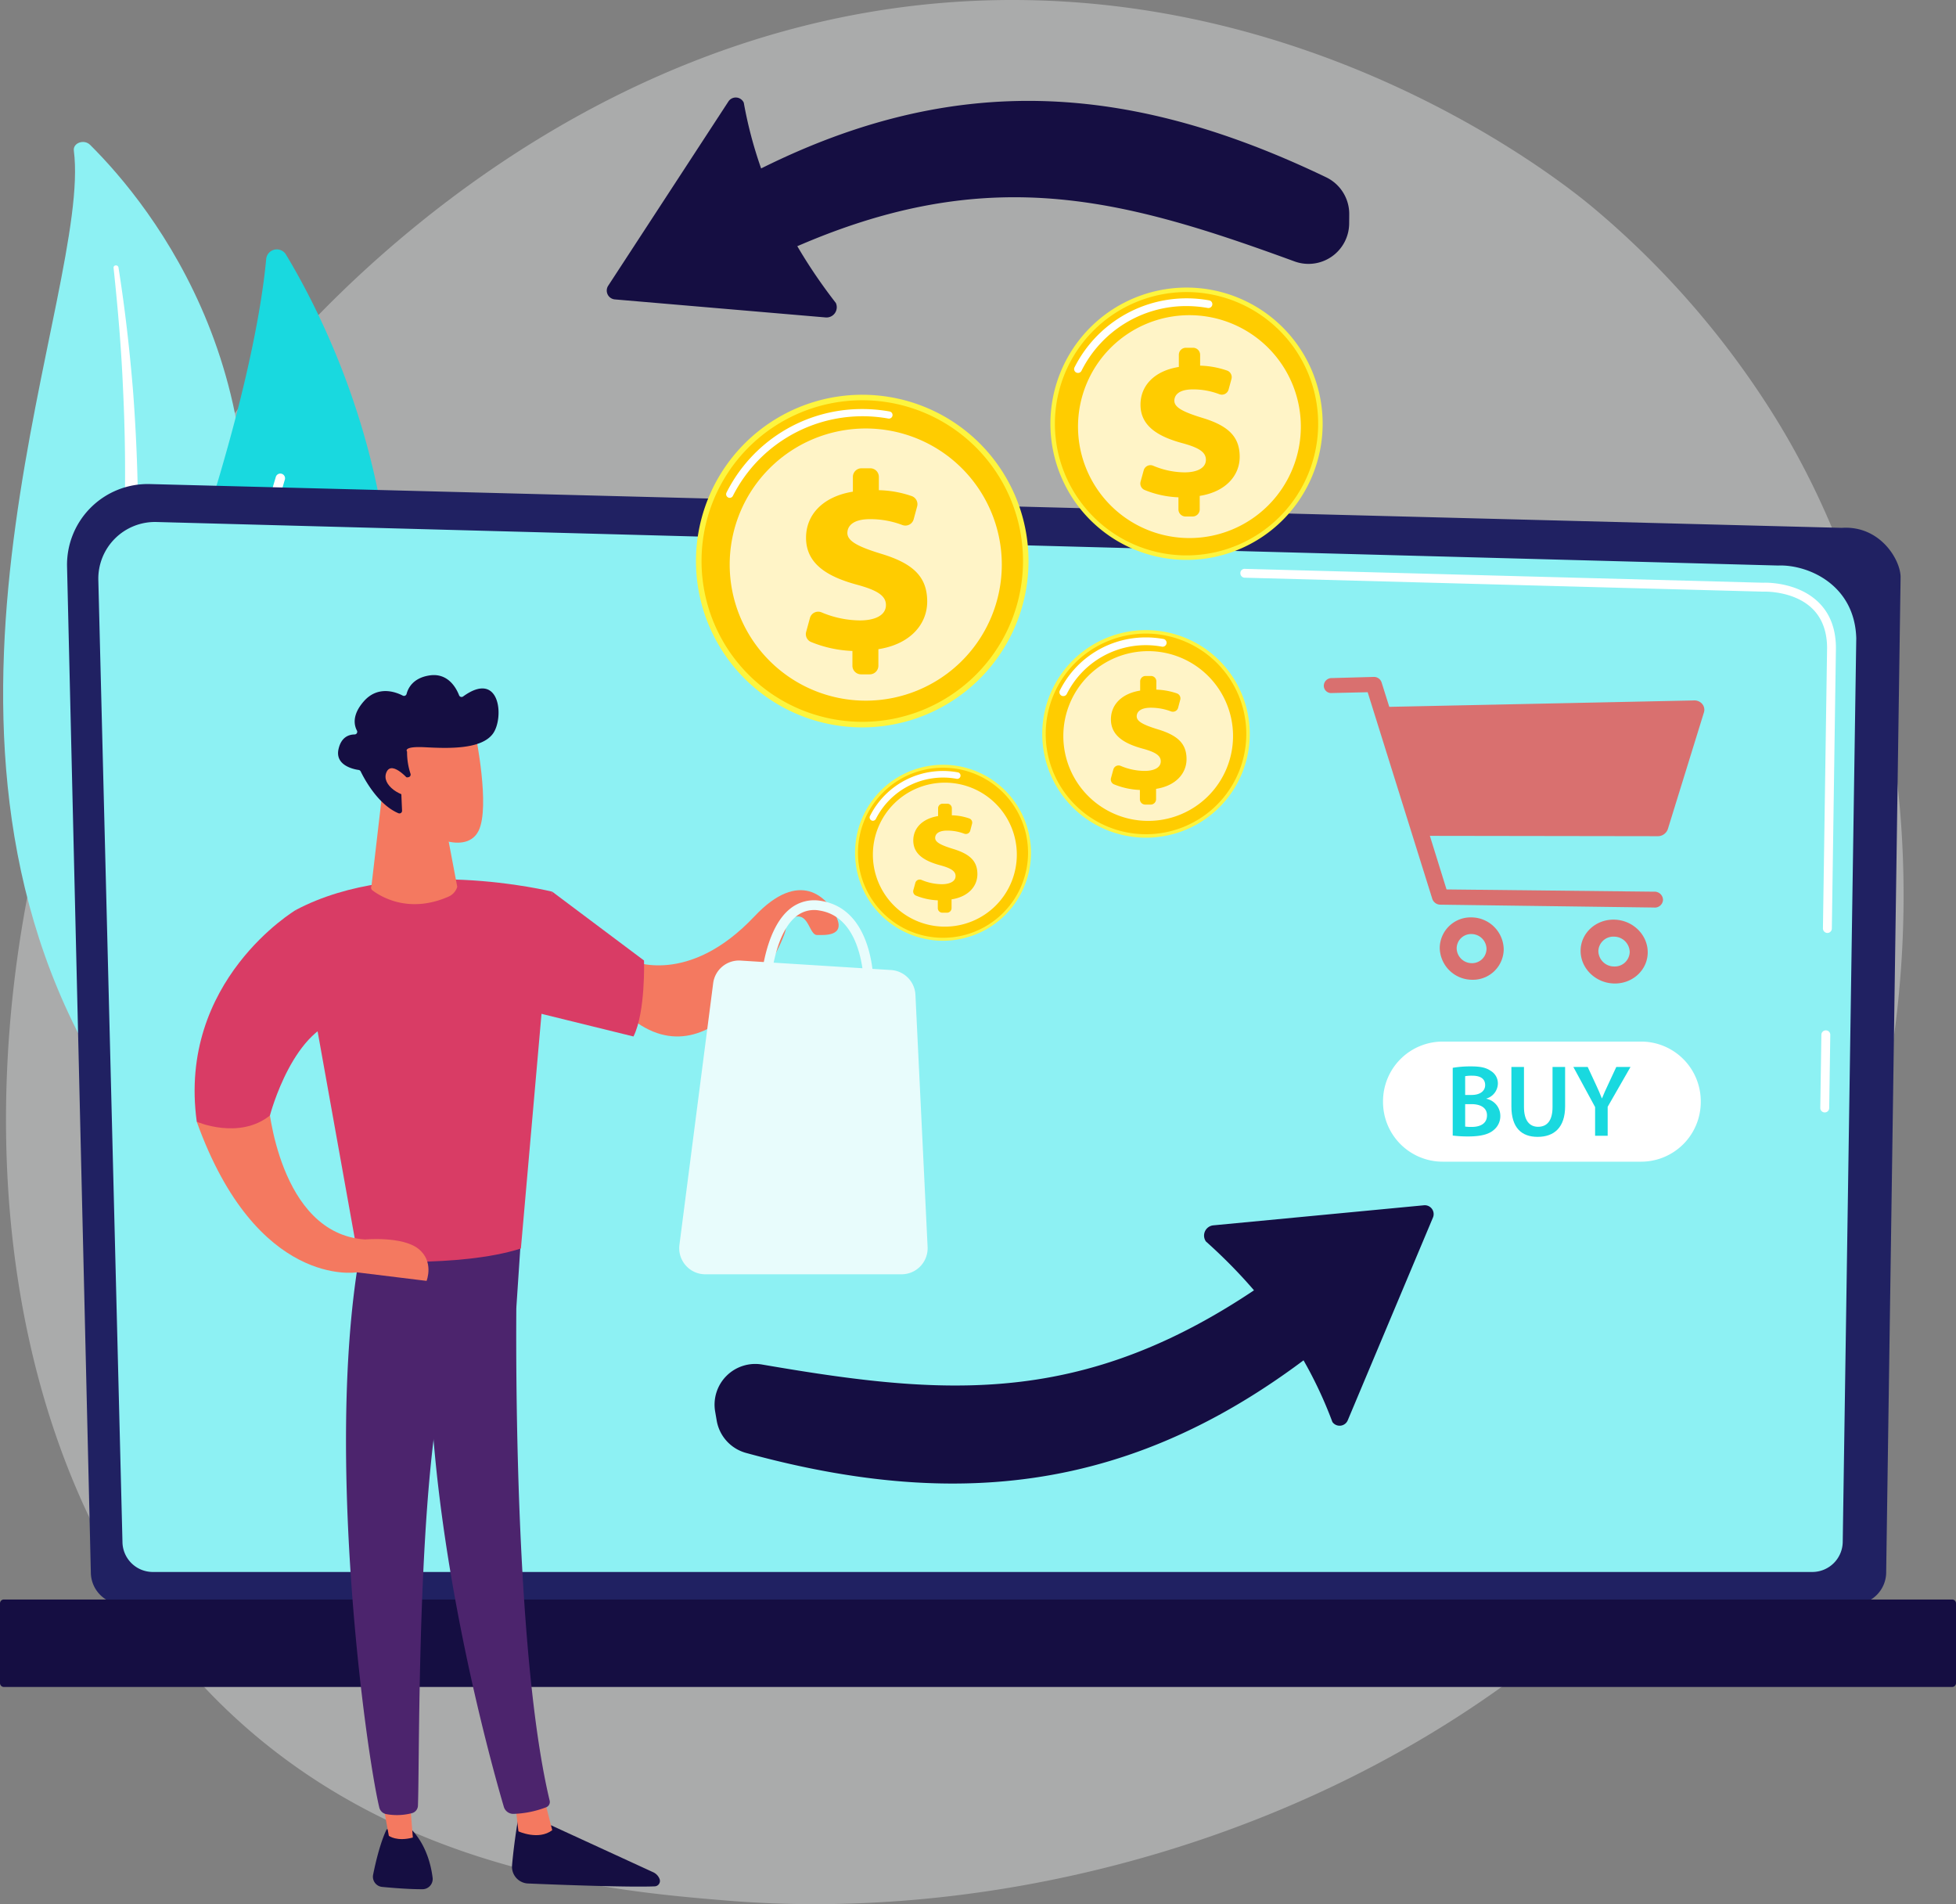 <svg xmlns="http://www.w3.org/2000/svg" xmlns:xlink="http://www.w3.org/1999/xlink" width="690" height="671.564" viewBox="0 0 690 671.564">
  <rect x="0" y="0" width="690" height="671.564" fill="#808080" stroke="none"/>
  <defs>
    <linearGradient id="linear-gradient" x1="-0.191" y1="-0.708" x2="-0.191" y2="-0.708" gradientUnits="objectBoundingBox">
      <stop offset="0" stop-color="#2b3582"/>
      <stop offset="1" stop-color="#150e42"/>
    </linearGradient>
    <linearGradient id="linear-gradient-2" x1="-0.145" y1="-21.827" x2="-0.144" y2="-21.827" xlink:href="#linear-gradient"/>
    <linearGradient id="linear-gradient-3" x1="-5.375" y1="-30.265" x2="-5.37" y2="-30.265" xlink:href="#linear-gradient"/>
    <linearGradient id="linear-gradient-4" x1="-21.423" y1="-55.805" x2="-21.405" y2="-55.805" gradientUnits="objectBoundingBox">
      <stop offset="0" stop-color="#f9b776"/>
      <stop offset="1" stop-color="#f47960"/>
    </linearGradient>
    <linearGradient id="linear-gradient-5" x1="-5.762" y1="-2.757" x2="-5.757" y2="-2.757" gradientUnits="objectBoundingBox">
      <stop offset="0" stop-color="#cb236d"/>
      <stop offset="1" stop-color="#4c246d"/>
    </linearGradient>
    <linearGradient id="linear-gradient-6" x1="-10.976" y1="-35.654" x2="-10.964" y2="-35.654" xlink:href="#linear-gradient"/>
    <linearGradient id="linear-gradient-7" x1="-20.645" y1="-42.448" x2="-20.624" y2="-42.448" xlink:href="#linear-gradient-4"/>
    <linearGradient id="linear-gradient-8" x1="-3.598" y1="-2.691" x2="-3.594" y2="-2.691" xlink:href="#linear-gradient-5"/>
    <linearGradient id="linear-gradient-9" x1="-2.259" y1="-3.107" x2="-2.256" y2="-3.107" gradientUnits="objectBoundingBox">
      <stop offset="0" stop-color="#fdf53f"/>
      <stop offset="1" stop-color="#d93c65"/>
    </linearGradient>
    <linearGradient id="linear-gradient-10" x1="-7.592" y1="-9.338" x2="-7.584" y2="-9.338" xlink:href="#linear-gradient-4"/>
    <linearGradient id="linear-gradient-11" x1="-7.394" y1="-9.694" x2="-7.386" y2="-9.694" xlink:href="#linear-gradient-4"/>
    <linearGradient id="linear-gradient-12" x1="-3.871" y1="-7.117" x2="-3.867" y2="-7.117" xlink:href="#linear-gradient"/>
    <linearGradient id="linear-gradient-13" x1="-22.974" y1="-37.99" x2="-22.951" y2="-37.99" xlink:href="#linear-gradient-4"/>
    <linearGradient id="linear-gradient-14" x1="-4.362" y1="-8.201" x2="-4.359" y2="-8.201" xlink:href="#linear-gradient-4"/>
    <linearGradient id="linear-gradient-15" x1="-7.216" y1="-8.296" x2="-7.21" y2="-8.296" xlink:href="#linear-gradient-9"/>
    <linearGradient id="linear-gradient-16" x1="-2.072" y1="-7.902" x2="-2.069" y2="-7.902" xlink:href="#linear-gradient-4"/>
    <linearGradient id="linear-gradient-17" x1="-3.156" y1="-5.585" x2="-3.152" y2="-5.585" xlink:href="#linear-gradient-9"/>
  </defs>
  <g id="reseller-program-img" transform="translate(-416.6 -455.035)">
    <g id="_Group_" data-name="&lt;Group&gt;" transform="translate(416.6 455.035)">
      <path id="_Path_" data-name="&lt;Path&gt;" d="M1066.759,910.358c-67.806,158.517-246.806,226.586-387.07,214.977-38.28-3.166-115.344-9.546-175.5-66.438C388.656,949.645,406.453,721.26,517.047,586.824c14.247-17.317,112.825-133.333,266.473-131.774,112.466,1.127,191.424,64.664,201.018,72.579a309.716,309.716,0,0,1,62.985,71.451C1104.152,687.657,1109.141,811.324,1066.759,910.358Z" transform="translate(-423.314 -455.035)" fill="#eaebec" opacity="0.4"/>
      <g id="_Group_2" data-name="&lt;Group&gt;" transform="translate(1.104 50.07)">
        <path id="_Path_2" data-name="&lt;Path&gt;" d="M446.145,666.864c-.36-2.758,3.622-4.173,5.756-2.039,21.754,21.635,72.842,84.979,48.426,184.109-30.653,124.362-4.893,173.507,30.125,205.431,0,0-50.68-18.492-78.671-68.549C383.065,862.917,452.549,716.2,446.145,666.864Z" transform="translate(-421.201 -663.792)" fill="#8df1f3"/>
        <path id="_Path_3" data-name="&lt;Path&gt;" d="M555.94,846.076c1.535,14.343,2.758,28.71,3.358,43.077q1.043,21.551.552,43.053c-.408,14.319-1.1,28.614-2.518,42.861-1.343,14.247-3.382,28.422-5.469,42.621-2.015,14.223-4.149,28.542-4.581,43.125a128.621,128.621,0,0,0,5.78,43.725c1.151,3.55,2.4,7.124,3.862,10.577,1.391,3.5,2.974,6.932,4.605,10.338a154.44,154.44,0,0,0,11.561,19.86,170.361,170.361,0,0,0,32.26,34.586,3.547,3.547,0,0,0,4.533-.048,2.524,2.524,0,0,0-.12-3.862l-.024-.024c-2.926-2.542-5.828-5.109-8.611-7.771-1.391-1.319-2.734-2.686-4.1-4.029-1.319-1.391-2.686-2.734-3.934-4.173a152.805,152.805,0,0,1-14.007-17.653,155.322,155.322,0,0,1-19.236-39.264,128.113,128.113,0,0,1-4.653-20.795,138.632,138.632,0,0,1-1.1-21.179c.288-14.151,2.255-28.35,4.149-42.573,1.871-14.247,3.646-28.566,4.725-42.957q.84-10.769,1.247-21.586c.144-3.6.216-7.219.312-10.817q.072-5.4.048-10.817-.144-21.658-1.8-43.269c-1.2-14.415-2.83-28.806-5.109-43.125a.892.892,0,0,0-.983-.672A.785.785,0,0,0,555.94,846.076Z" transform="translate(-516.989 -801.75)" fill="#fff"/>
      </g>
      <g id="_Group_3" data-name="&lt;Group&gt;" transform="translate(52.902 87.958)">
        <g id="_Group_4" data-name="&lt;Group&gt;">
          <path id="_Path_4" data-name="&lt;Path&gt;" d="M673.318,1100.857a6.012,6.012,0,0,1-9.954-.408c-12.328-20-42.118-79.7-15.422-156.286,22.546-64.687,28.638-101.912,30.221-118.99a3.765,3.765,0,0,1,6.98-1.583C705.818,857.841,764.006,975.992,673.318,1100.857Z" transform="translate(-637.164 -821.758)" fill="#19d9df"/>
          <path id="_Path_5" data-name="&lt;Path&gt;" d="M750.388,1349.985a1.217,1.217,0,0,1-.336.048,1.631,1.631,0,0,1-1.823-1.463c-.12-1.031-11.345-104.479,15.926-195.838a1.666,1.666,0,1,1,3.19.959c-27.079,90.687-15.926,193.487-15.806,194.518A1.7,1.7,0,0,1,750.388,1349.985Z" transform="translate(-719.775 -1072.445)" fill="#fff"/>
        </g>
      </g>
      <g id="_Group_5" data-name="&lt;Group&gt;" transform="translate(0 170.706)">
        <path id="_Path_6" data-name="&lt;Path&gt;" d="M523.574,1550.6a11.327,11.327,0,0,0,11.3,11.273H1145.6a11.327,11.327,0,0,0,11.3-11.273l5.085-350.972c0-6.212-7.315-18.325-20.723-17.413l-596.866-15.446a28.484,28.484,0,0,0-29.214,29.094Z" transform="translate(-491.53 -1166.755)" fill="url(#linear-gradient)"/>
        <path id="_Path_7" data-name="&lt;Path&gt;" d="M569.7,1582.185a10.718,10.718,0,0,0,10.673,10.7h585.474a10.738,10.738,0,0,0,10.7-10.7l4.773-318.617c-.552-19.164-17.365-26.048-27.559-25.64l-572.042-15.35a20,20,0,0,0-20.531,20.459Z" transform="translate(-526.502 -1209.183)" fill="#8df1f3"/>
        <g id="_Group_6" data-name="&lt;Group&gt;" transform="translate(437.557 29.912)">
          <path id="_Path_8" data-name="&lt;Path&gt;" d="M3095.383,1999.05h-.024a1.577,1.577,0,0,1-1.559-1.583l.384-25.832a1.567,1.567,0,0,1,1.559-1.535h.024a1.561,1.561,0,0,1,1.559,1.583l-.384,25.832a1.566,1.566,0,0,1-1.559,1.535Z" transform="translate(-2889.231 -1807.33)" fill="#fff"/>
          <path id="_Path_9" data-name="&lt;Path&gt;" d="M2447.984,1419.889h-.024a1.6,1.6,0,0,1-1.559-1.607l1.463-98.962c-.024-5.876-1.823-10.577-5.3-13.911-6.524-6.26-16.885-5.924-17.317-5.9l-182.837-4.917a1.557,1.557,0,0,1-1.511-1.607,1.474,1.474,0,0,1,1.607-1.511l182.718,4.893c1.151-.072,12.16-.264,19.5,6.788,4.125,3.957,6.236,9.4,6.26,16.19l-1.439,98.986A1.587,1.587,0,0,1,2447.984,1419.889Z" transform="translate(-2240.897 -1291.465)" fill="#fff"/>
        </g>
        <path id="_Path_10" data-name="&lt;Path&gt;" d="M417.943,2837.845h687.314a1.361,1.361,0,0,0,1.343-1.367v-28.111a1.346,1.346,0,0,0-1.343-1.367H417.943a1.346,1.346,0,0,0-1.343,1.367v28.111A1.362,1.362,0,0,0,417.943,2837.845Z" transform="translate(-416.6 -2413.587)" fill="url(#linear-gradient-2)"/>
      </g>
      <g id="_Group_7" data-name="&lt;Group&gt;" transform="translate(466.988 238.738)">
        <g id="_Group_8" data-name="&lt;Group&gt;" transform="translate(20.891 128.608)">
          <path id="_Path_11" data-name="&lt;Path&gt;" d="M2562.782,2007.9a21.051,21.051,0,0,1-21.035,21.059h-70.012A21.051,21.051,0,0,1,2450.7,2007.9v-.24a21.051,21.051,0,0,1,21.035-21.059h70.012a21.051,21.051,0,0,1,21.035,21.059Z" transform="translate(-2450.7 -1986.6)" fill="#fff"/>
          <g id="_Group_9" data-name="&lt;Group&gt;" transform="translate(24.585 8.755)">
            <path id="_Compound_Path_" data-name="&lt;Compound Path&gt;" d="M2553.2,2023.6a36.933,36.933,0,0,1,6.452-.5c3.262,0,5.277.408,6.932,1.559a5.113,5.113,0,0,1,2.542,4.533,5.639,5.639,0,0,1-4.054,5.253v.072a6.145,6.145,0,0,1,4.917,6.02,6.29,6.29,0,0,1-2.35,5.013c-1.727,1.511-4.582,2.254-8.995,2.254a43.809,43.809,0,0,1-5.445-.312Zm4.39,9.57h2.278c3.046,0,4.773-1.439,4.773-3.478,0-2.279-1.727-3.31-4.533-3.31a13.4,13.4,0,0,0-2.519.168Zm0,11.153a15.437,15.437,0,0,0,2.35.12c2.831,0,5.349-1.079,5.349-4.077,0-2.806-2.446-3.958-5.493-3.958h-2.207Z" transform="translate(-2553.2 -2023.1)" fill="#19d9df" fill-rule="evenodd"/>
            <path id="_Compound_Path_2" data-name="&lt;Compound Path&gt;" d="M2643.937,2023.9v14.151c0,4.749,1.967,6.956,4.965,6.956,3.214,0,5.109-2.207,5.109-6.956V2023.9h4.437v13.863c0,7.483-3.862,10.794-9.69,10.794-5.613,0-9.258-3.118-9.258-10.745V2023.9Z" transform="translate(-2618.801 -2023.708)" fill="#19d9df"/>
            <path id="_Compound_Path_3" data-name="&lt;Compound Path&gt;" d="M2738.275,2048.173v-10.122L2730.6,2023.9h5.061l2.9,6.236c.84,1.8,1.439,3.166,2.087,4.821h.072c.624-1.559,1.3-3.07,2.135-4.821l2.9-6.236h5.013l-8.059,14.055v10.218Z" transform="translate(-2688.051 -2023.708)" fill="#19d9df"/>
          </g>
        </g>
        <g id="_Group_10" data-name="&lt;Group&gt;" opacity="0.8">
          <path id="_Path_12" data-name="&lt;Path&gt;" d="M2497.077,1459.92a3.6,3.6,0,0,0-3-1.223l-107.381,2.255-2.71-8.611a2.824,2.824,0,0,0-2.782-1.943l-14.751.408a2.742,2.742,0,0,0-2.854,2.71,2.588,2.588,0,0,0,2.854,2.566l12.616-.288,22.786,72.843a3.026,3.026,0,0,0,2.854,2.087l75.361,1.007a2.877,2.877,0,0,0,3.19-2.758,2.974,2.974,0,0,0-3.19-2.83l-73.178-.792-5.876-18.9,80.422.12a3.723,3.723,0,0,0,3.55-2.59l12.688-41.014a3.184,3.184,0,0,0-.6-3.046Z" transform="translate(-2363.6 -1450.398)" fill="#ec504e"/>
          <path id="_Compound_Path_4" data-name="&lt;Compound Path&gt;" d="M2556.67,1815.244a10.869,10.869,0,0,1-11.345,10.745,11.462,11.462,0,0,1-11.225-11.225,10.9,10.9,0,0,1,11.225-10.77A11.459,11.459,0,0,1,2556.67,1815.244Zm-6.068-.144a5.33,5.33,0,0,0-5.277-5.229,5.082,5.082,0,0,0-5.253,5.013,5.346,5.346,0,0,0,5.253,5.253A5.092,5.092,0,0,0,2550.6,1815.1Z" transform="translate(-2493.206 -1719.184)" fill="#ec504e" fill-rule="evenodd"/>
          <path id="_Compound_Path_5" data-name="&lt;Compound Path&gt;" d="M2764.973,1818.808c0,6.236-5.349,11.177-11.9,11.009-6.5-.168-11.777-5.325-11.777-11.513,0-6.164,5.277-11.1,11.777-11.009C2759.624,1807.392,2764.973,1812.572,2764.973,1818.808Zm-6.356-.144a5.559,5.559,0,0,0-5.541-5.373,5.281,5.281,0,0,0-5.517,5.157,5.553,5.553,0,0,0,5.517,5.373A5.272,5.272,0,0,0,2758.617,1818.665Z" transform="translate(-2650.709 -1721.693)" fill="#ec504e" fill-rule="evenodd"/>
        </g>
      </g>
      <g id="_Group_11" data-name="&lt;Group&gt;" transform="translate(214.033 34.395)">
        <path id="_Path_13" data-name="&lt;Path&gt;" d="M1407.933,641.481c79.27-48.977,146.956-48.546,224.835-11.153a14.361,14.361,0,0,1,8.155,13.12l-.024,3.238A14.349,14.349,0,0,1,1621.615,660c-67.326-24.633-117.766-37.656-199.387,6.356a14.35,14.35,0,0,1-14.3-24.872Z" transform="translate(-1378.998 -602.203)" fill="#150e42"/>
        <path id="_Path_14" data-name="&lt;Path&gt;" d="M1351.88,599.845l-42.406,64.975a3.129,3.129,0,0,0,2.351,4.821L1386.179,676a3.617,3.617,0,0,0,3.6-5.109c-17.749-22.858-28.135-46.435-32.476-70.636A3.1,3.1,0,0,0,1351.88,599.845Z" transform="translate(-1308.962 -598.439)" fill="#150e42"/>
      </g>
      <g id="_Group_12" data-name="&lt;Group&gt;" transform="translate(68.652 238.094)">
        <path id="_Path_15" data-name="&lt;Path&gt;" d="M1171.909,3125.9s-1.535,8.683-2.279,17.269a5.906,5.906,0,0,0,5.661,6.4c11.441.48,35.906,1.391,44.684,1.007a1.91,1.91,0,0,0,1.679-2.638,4.361,4.361,0,0,0-2.207-2.327l-40.391-18.564Z" transform="translate(-1057.651 -2723.388)" fill="url(#linear-gradient-3)"/>
        <path id="_Path_16" data-name="&lt;Path&gt;" d="M1174,3099.583l1.223,10.385s7.075,3.286,11.92-.408l-2.95-11.561Z" transform="translate(-1060.99 -2702.18)" fill="url(#linear-gradient-4)"/>
        <path id="_Path_17" data-name="&lt;Path&gt;" d="M1076.134,2291.2c-.528,2.71-2.854,135.251,11.321,194.638a1.988,1.988,0,0,1-1.175,2.327,35.162,35.162,0,0,1-11.537,2.351,3.478,3.478,0,0,1-3.454-2.495c-4.053-13.767-23.457-82.82-25.976-148.755-2.83-73.706,0-2.519,0-2.519l1.655-45.547Z" transform="translate(-962.212 -2088.89)" fill="url(#linear-gradient-5)"/>
        <path id="_Path_18" data-name="&lt;Path&gt;" d="M969.957,3144.8s-2.446,4.365-4.8,16a3.615,3.615,0,0,0,3.166,4.341c3.79.36,9.594.84,14.247.815a3.612,3.612,0,0,0,3.574-4.029c-.528-4.246-2.135-11.2-7.1-16.646Z" transform="translate(-902.183 -2737.754)" fill="url(#linear-gradient-6)"/>
        <path id="_Path_19" data-name="&lt;Path&gt;" d="M976.5,3087.2l2.878,15.686s2.83,2.135,8.467.6l-1.367-16.885Z" transform="translate(-910.86 -2693.514)" fill="url(#linear-gradient-7)"/>
        <path id="_Path_20" data-name="&lt;Path&gt;" d="M929.956,2284.939c-11.585,69.917,2.494,172.812,7.267,192.959a3.131,3.131,0,0,0,2.518,2.374,20.869,20.869,0,0,0,9.066-.36,2.851,2.851,0,0,0,2.063-2.663c.648-16.262-.5-116.231,10.29-155.734a8.973,8.973,0,0,1,3.478-4.941l20.939-14.895,1.607-24.081Z" transform="translate(-872.087 -2078.552)" fill="url(#linear-gradient-8)"/>
        <path id="_Path_21" data-name="&lt;Path&gt;" d="M942.148,1752.367s-53.223-13.264-90.447,6.452l22.162,123.547s35.234,2.83,57.228-4.149Z" transform="translate(-815.993 -1675.978)" fill="url(#linear-gradient-9)"/>
        <path id="_Path_22" data-name="&lt;Path&gt;" d="M966.558,1611.9l-4.078,35.042a1.177,1.177,0,0,0,.312,1.463c2.734,2.087,12.736,8.467,26.911,2.231a5.458,5.458,0,0,0,3.046-3.454l-5.756-30.389Z" transform="translate(-900.102 -1572.52)" fill="url(#linear-gradient-10)"/>
        <g id="_Group_13" data-name="&lt;Group&gt;" transform="translate(50.601)">
          <path id="_Path_23" data-name="&lt;Path&gt;" d="M1022.449,1535.7s5.181,25.328,1.079,33.747c-4.078,8.395-18.325,3.526-28.806-7.387l-1.823-26.24Z" transform="translate(-973.928 -1514.597)" fill="url(#linear-gradient-11)"/>
          <path id="_Path_24" data-name="&lt;Path&gt;" d="M938.577,1483.737a.944.944,0,0,0,.792-1.2,24.242,24.242,0,0,1-1.223-7.843s-1.7-1.943,6.236-1.535,19.812.911,24.009-4.725c4.078-5.493,2.686-22.714-10.457-13.192a.936.936,0,0,1-1.439-.408c-.959-2.47-3.814-7.891-10.242-7.028-6.02.84-7.771,4.557-8.275,6.548a.948.948,0,0,1-1.343.6c-2.542-1.319-8.85-3.646-13.815,2.087-4.1,4.725-3.382,8.275-2.375,10.218a.932.932,0,0,1-.816,1.391c-1.919.024-4.653.839-5.636,5.061-1.391,5.8,5.181,7.2,7.076,7.459a.962.962,0,0,1,.719.528c1.055,2.183,5.924,11.609,13.288,14.727a.925.925,0,0,0,1.3-.911l-.456-10.553a.945.945,0,0,1,.815-.983Z" transform="translate(-913.801 -1447.716)" fill="url(#linear-gradient-12)"/>
          <path id="_Path_25" data-name="&lt;Path&gt;" d="M992.56,1589.55s-6.62-8.131-8.635-3.526,5.421,9.138,9.93,8.539Z" transform="translate(-966.849 -1551.777)" fill="url(#linear-gradient-13)"/>
        </g>
        <path id="_Path_26" data-name="&lt;Path&gt;" d="M1342.851,1788.789s20.076,9.33,43.557-15.566c16.046-17.029,25.856-6.6,28.95.288,3.118,6.86-4.317,6.284-6.908,6.284s-2.9-7.483-7.459-6.452c-4.581,1.007-3.238-.336-3.526,4.245-.264,4.581-24.8,56.293-55.166,31.109Z" transform="translate(-1188.923 -1688.127)" fill="url(#linear-gradient-14)"/>
        <g id="_Group_14" data-name="&lt;Group&gt;" transform="translate(170.955 79.434)">
          <path id="_Path_27" data-name="&lt;Path&gt;" d="M1490.305,1870.773l-53.055-3.334a9.175,9.175,0,0,0-9.69,8.011l-11.9,92.246a9.209,9.209,0,0,0,9.138,10.385h69.221a9.2,9.2,0,0,0,9.186-9.642l-4.293-88.912A9.2,9.2,0,0,0,1490.305,1870.773Z" transform="translate(-1415.59 -1846.187)" fill="#e8fcfc"/>
          <path id="_Path_28" data-name="&lt;Path&gt;" d="M1572.874,1812.86a1.7,1.7,0,0,0,1.7-1.631c.072-1.2.983-29.07-18.612-32.14a13.465,13.465,0,0,0-11.081,2.95c-9.546,7.891-10.338,28.182-10.386,29.046a1.716,1.716,0,1,0,3.43.12c.024-.192.792-19.62,9.162-26.527a10,10,0,0,1,8.347-2.183c16.6,2.591,15.734,28.326,15.71,28.59a1.731,1.731,0,0,0,1.655,1.775Z" transform="translate(-1505.978 -1778.896)" fill="#e8fcfc"/>
        </g>
        <path id="_Path_29" data-name="&lt;Path&gt;" d="M1205.311,1766.2l32.38,24.273s.576,18.18-3.718,26.791l-36.073-8.875Z" transform="translate(-1079.157 -1689.811)" fill="url(#linear-gradient-15)"/>
        <path id="_Path_30" data-name="&lt;Path&gt;" d="M731.208,2075.8s3.622,46.411,34.155,48.4c0,0,13.1-1.2,18.78,3.262s2.926,11.345,2.926,11.345l-24.633-3.022s-35.234,5.876-56.437-53.1Z" transform="translate(-705.24 -1925.154)" fill="url(#linear-gradient-16)"/>
        <path id="_Path_31" data-name="&lt;Path&gt;" d="M738.536,1793.1s-41.806,24.872-34.946,74.689c0,0,14.943,6.476,25.808-2.207,0,0,8.443-32.38,26.839-33.987Z" transform="translate(-702.829 -1710.26)" fill="url(#linear-gradient-17)"/>
      </g>
      <g id="_Group_15" data-name="&lt;Group&gt;" transform="translate(245.51 101.424)">
        <g id="_Group_16" data-name="&lt;Group&gt;" transform="translate(0 37.8)">
          <path id="_Path_32" data-name="&lt;Path&gt;" d="M1557.51,1094.143a58.655,58.655,0,1,1-58.643-58.643A58.659,58.659,0,0,1,1557.51,1094.143Z" transform="translate(-1440.2 -1035.5)" fill="#fdf53f"/>
          <path id="_Path_33" data-name="&lt;Path&gt;" d="M1561.8,1100.3a56.7,56.7,0,1,1-56.7-56.7A56.7,56.7,0,0,1,1561.8,1100.3Z" transform="translate(-1446.433 -1041.657)" fill="#fc0"/>
          <path id="_Path_34" data-name="&lt;Path&gt;" d="M1485.811,1087.824a1.114,1.114,0,0,1-.552-.144,1.277,1.277,0,0,1-.576-1.7,53.407,53.407,0,0,1,47.9-29.478,54.251,54.251,0,0,1,9.666.863,1.268,1.268,0,0,1-.456,2.494,51.292,51.292,0,0,0-54.854,27.271A1.251,1.251,0,0,1,1485.811,1087.824Z" transform="translate(-1473.915 -1051.463)" fill="#fff"/>
          <path id="_Path_35" data-name="&lt;Path&gt;" d="M1585.788,1133.094a47.994,47.994,0,1,1-47.994-47.994A48,48,0,0,1,1585.788,1133.094Z" transform="translate(-1477.903 -1073.203)" fill="#fff" opacity="0.78"/>
          <g id="_Group_17" data-name="&lt;Group&gt;" transform="translate(38.764 25.928)">
            <path id="_Compound_Path_6" data-name="&lt;Compound Path&gt;" d="M1618.243,1213.229v-5.2a42.5,42.5,0,0,1-14.655-3.19,3,3,0,0,1-1.655-3.574l1.319-4.845a3.023,3.023,0,0,1,4.125-1.991,35.532,35.532,0,0,0,13.527,2.83c5.253,0,9.162-1.775,9.162-5.421,0-3.286-3.022-5.229-10.314-7.2-10.409-2.83-17.869-7.363-17.869-16.526,0-8.251,6.044-14.559,16.526-16.262v-5.2a3.035,3.035,0,0,1,3.046-3.046h3.07a3.035,3.035,0,0,1,3.046,3.046v4.677a38.165,38.165,0,0,1,11.609,2.087,3.036,3.036,0,0,1,1.895,3.646l-1.223,4.509a3.022,3.022,0,0,1-4.006,2.039,31.79,31.79,0,0,0-11.393-2.063c-6.212,0-7.987,2.566-7.987,4.893,0,2.83,3.718,4.8,11.825,7.292,11.537,3.454,16.334,8.251,16.334,16.885,0,7.891-5.852,15.014-17.221,16.789v5.828a3.05,3.05,0,0,1-3.046,3.046h-3.07A3.05,3.05,0,0,1,1618.243,1213.229Z" transform="translate(-1601.817 -1143.6)" fill="#fc0"/>
          </g>
        </g>
        <g id="_Group_18" data-name="&lt;Group&gt;" transform="translate(122.155 120.812)">
          <path id="_Path_36" data-name="&lt;Path&gt;" d="M2022.7,1418.2a36.6,36.6,0,1,1-36.6-36.6A36.6,36.6,0,0,1,2022.7,1418.2Z" transform="translate(-1949.5 -1381.6)" fill="#fdf53f"/>
          <path id="_Path_37" data-name="&lt;Path&gt;" d="M2025.356,1422.078a35.378,35.378,0,1,1-35.378-35.378A35.4,35.4,0,0,1,2025.356,1422.078Z" transform="translate(-1953.377 -1385.477)" fill="#fc0"/>
          <path id="_Path_38" data-name="&lt;Path&gt;" d="M1976.128,1413a1.4,1.4,0,0,1-.624-.144,1.362,1.362,0,0,1-.6-1.847,33.85,33.85,0,0,1,30.389-18.708,34.994,34.994,0,0,1,6.14.552,1.359,1.359,0,0,1,1.1,1.583,1.4,1.4,0,0,1-1.607,1.127,31.6,31.6,0,0,0-5.636-.528,31.14,31.14,0,0,0-27.942,17.221,1.351,1.351,0,0,1-1.223.743Z" transform="translate(-1968.693 -1389.734)" fill="#fff"/>
          <path id="_Path_39" data-name="&lt;Path&gt;" d="M2040.367,1442.457a29.933,29.933,0,1,1-29.933-29.957A29.941,29.941,0,0,1,2040.367,1442.457Z" transform="translate(-1973.065 -1405.089)" fill="#fff" opacity="0.78"/>
          <g id="_Group_19" data-name="&lt;Group&gt;" transform="translate(24.183 16.166)">
            <path id="_Compound_Path_7" data-name="&lt;Compound Path&gt;" d="M2060.585,1492.461V1489.2a26.633,26.633,0,0,1-9.162-1.991,1.871,1.871,0,0,1-1.031-2.207l.839-3.046a1.9,1.9,0,0,1,2.566-1.247,21.765,21.765,0,0,0,8.443,1.775c3.262,0,5.708-1.1,5.708-3.382,0-2.039-1.9-3.262-6.428-4.485-6.5-1.775-11.153-4.605-11.153-10.314,0-5.157,3.766-9.09,10.313-10.146V1450.9a1.915,1.915,0,0,1,1.9-1.9h1.919a1.9,1.9,0,0,1,1.895,1.9v2.926a24.294,24.294,0,0,1,7.243,1.319,1.863,1.863,0,0,1,1.175,2.278l-.743,2.806a1.909,1.909,0,0,1-2.495,1.271,20.082,20.082,0,0,0-7.124-1.3c-3.862,0-4.989,1.607-4.989,3.046,0,1.775,2.326,3,7.387,4.557,7.2,2.159,10.193,5.157,10.193,10.53,0,4.941-3.67,9.378-10.745,10.481v3.646a1.9,1.9,0,0,1-1.919,1.9h-1.895A1.884,1.884,0,0,1,2060.585,1492.461Z" transform="translate(-2050.325 -1449)" fill="#fc0"/>
          </g>
        </g>
        <g id="_Group_20" data-name="&lt;Group&gt;" transform="translate(56.125 168.303)">
          <path id="_Path_40" data-name="&lt;Path&gt;" d="M1736.249,1610.636a31.025,31.025,0,1,1-31.013-31.037A31.016,31.016,0,0,1,1736.249,1610.636Z" transform="translate(-1674.2 -1579.6)" fill="#fdf53f"/>
          <path id="_Path_41" data-name="&lt;Path&gt;" d="M1738.486,1613.905a29.993,29.993,0,1,1-29.981-30.005A29.992,29.992,0,0,1,1738.486,1613.905Z" transform="translate(-1677.469 -1582.869)" fill="#fc0"/>
          <path id="_Path_42" data-name="&lt;Path&gt;" d="M1696.745,1606.257a1.11,1.11,0,0,1-.5-.12,1.169,1.169,0,0,1-.528-1.559,28.787,28.787,0,0,1,30.964-15.4,1.158,1.158,0,1,1-.408,2.279,26.551,26.551,0,0,0-28.47,14.151A1.2,1.2,0,0,1,1696.745,1606.257Z" transform="translate(-1690.461 -1586.517)" fill="#fff"/>
          <path id="_Path_43" data-name="&lt;Path&gt;" d="M1751.176,1631.276A25.388,25.388,0,1,1,1725.8,1605.9,25.371,25.371,0,0,1,1751.176,1631.276Z" transform="translate(-1694.116 -1599.592)" fill="#fff" opacity="0.78"/>
          <g id="_Group_21" data-name="&lt;Group&gt;" transform="translate(20.495 13.719)">
            <path id="_Compound_Path_8" data-name="&lt;Compound Path&gt;" d="M1768.344,1673.641v-2.758a22.534,22.534,0,0,1-7.747-1.679,1.61,1.61,0,0,1-.887-1.895l.7-2.567a1.6,1.6,0,0,1,2.183-1.055,18.789,18.789,0,0,0,7.171,1.511c2.758,0,4.845-.959,4.845-2.878,0-1.727-1.607-2.782-5.469-3.814-5.493-1.487-9.45-3.885-9.45-8.73,0-4.365,3.214-7.7,8.754-8.611v-2.758a1.607,1.607,0,0,1,1.607-1.607h1.631a1.607,1.607,0,0,1,1.607,1.607v2.494a19.847,19.847,0,0,1,6.14,1.1,1.545,1.545,0,0,1,.983,1.919l-.624,2.375a1.6,1.6,0,0,1-2.135,1.079,16.894,16.894,0,0,0-6.02-1.079c-3.286,0-4.221,1.367-4.221,2.591,0,1.487,1.967,2.518,6.236,3.837,6.116,1.847,8.658,4.389,8.658,8.947,0,4.173-3.094,7.939-9.114,8.874v3.094a1.607,1.607,0,0,1-1.607,1.607h-1.631A1.607,1.607,0,0,1,1768.344,1673.641Z" transform="translate(-1759.65 -1636.8)" fill="#fc0"/>
          </g>
        </g>
        <g id="_Group_22" data-name="&lt;Group&gt;" transform="translate(125.034)">
          <path id="_Path_44" data-name="&lt;Path&gt;" d="M2057.536,925.918a48.018,48.018,0,1,1-48.018-48.018A48.008,48.008,0,0,1,2057.536,925.918Z" transform="translate(-1961.5 -877.9)" fill="#fdf53f"/>
          <path id="_Path_45" data-name="&lt;Path&gt;" d="M2060.97,930.935a46.435,46.435,0,1,1-46.435-46.435A46.442,46.442,0,0,1,2060.97,930.935Z" transform="translate(-1966.517 -882.917)" fill="#fc0"/>
          <path id="_Path_46" data-name="&lt;Path&gt;" d="M1997.729,920.012a1.4,1.4,0,0,1-.624-.144,1.362,1.362,0,0,1-.6-1.847,44.3,44.3,0,0,1,47.49-23.6,1.365,1.365,0,0,1,1.1,1.583,1.383,1.383,0,0,1-1.607,1.1,43.193,43.193,0,0,0-7.483-.672,41.307,41.307,0,0,0-37.057,22.834,1.351,1.351,0,0,1-1.223.744Z" transform="translate(-1987.99 -889.91)" fill="#fff"/>
          <path id="_Path_47" data-name="&lt;Path&gt;" d="M2080.7,957.787a39.3,39.3,0,1,1-39.311-39.287A39.3,39.3,0,0,1,2080.7,957.787Z" transform="translate(-1992.362 -908.762)" fill="#fff" opacity="0.78"/>
          <g id="_Group_23" data-name="&lt;Group&gt;" transform="translate(31.72 21.227)">
            <path id="_Compound_Path_9" data-name="&lt;Compound Path&gt;" d="M2107.193,1023.412v-4.269a34.834,34.834,0,0,1-11.993-2.615,2.472,2.472,0,0,1-1.367-2.9l1.1-3.981a2.47,2.47,0,0,1,3.382-1.631,28.964,28.964,0,0,0,11.057,2.327c4.293,0,7.507-1.463,7.507-4.437,0-2.71-2.47-4.293-8.443-5.9-8.515-2.327-14.631-6.044-14.631-13.527,0-6.764,4.941-11.945,13.528-13.312V968.87a2.487,2.487,0,0,1,2.494-2.47h2.518a2.488,2.488,0,0,1,2.495,2.47v3.838a31.6,31.6,0,0,1,9.5,1.727,2.466,2.466,0,0,1,1.559,2.974l-1.007,3.694a2.469,2.469,0,0,1-3.262,1.679,25.788,25.788,0,0,0-9.33-1.7c-5.109,0-6.548,2.111-6.548,4.005,0,2.326,3.046,3.933,9.666,5.972,9.474,2.83,13.383,6.764,13.383,13.815,0,6.476-4.8,12.3-14.1,13.767v4.773a2.508,2.508,0,0,1-2.494,2.495h-2.519a2.508,2.508,0,0,1-2.494-2.495Z" transform="translate(-2093.749 -966.4)" fill="#fc0"/>
          </g>
        </g>
      </g>
      <g id="_Group_24" data-name="&lt;Group&gt;" transform="translate(252.066 425.064)">
        <path id="_Path_48" data-name="&lt;Path&gt;" d="M1697.876,2298.333c-69.221,62.385-135.9,74.114-219.2,51.28a14.335,14.335,0,0,1-10.385-11.417l-.552-3.214a14.353,14.353,0,0,1,16.574-16.55c70.66,12.16,122.635,15.926,195.022-42a14.353,14.353,0,0,1,18.541,21.9Z" transform="translate(-1467.532 -2262.246)" fill="#150e42"/>
        <path id="_Path_49" data-name="&lt;Path&gt;" d="M2238.154,2303.1l30.053-71.5a3.128,3.128,0,0,0-3.166-4.341l-74.281,7.075a3.625,3.625,0,0,0-2.638,5.685c21.587,19.284,36.025,40.63,44.612,63.656A3.112,3.112,0,0,0,2238.154,2303.1Z" transform="translate(-2014.789 -2227.243)" fill="#150e42"/>
      </g>
    </g>
  </g>
</svg>

